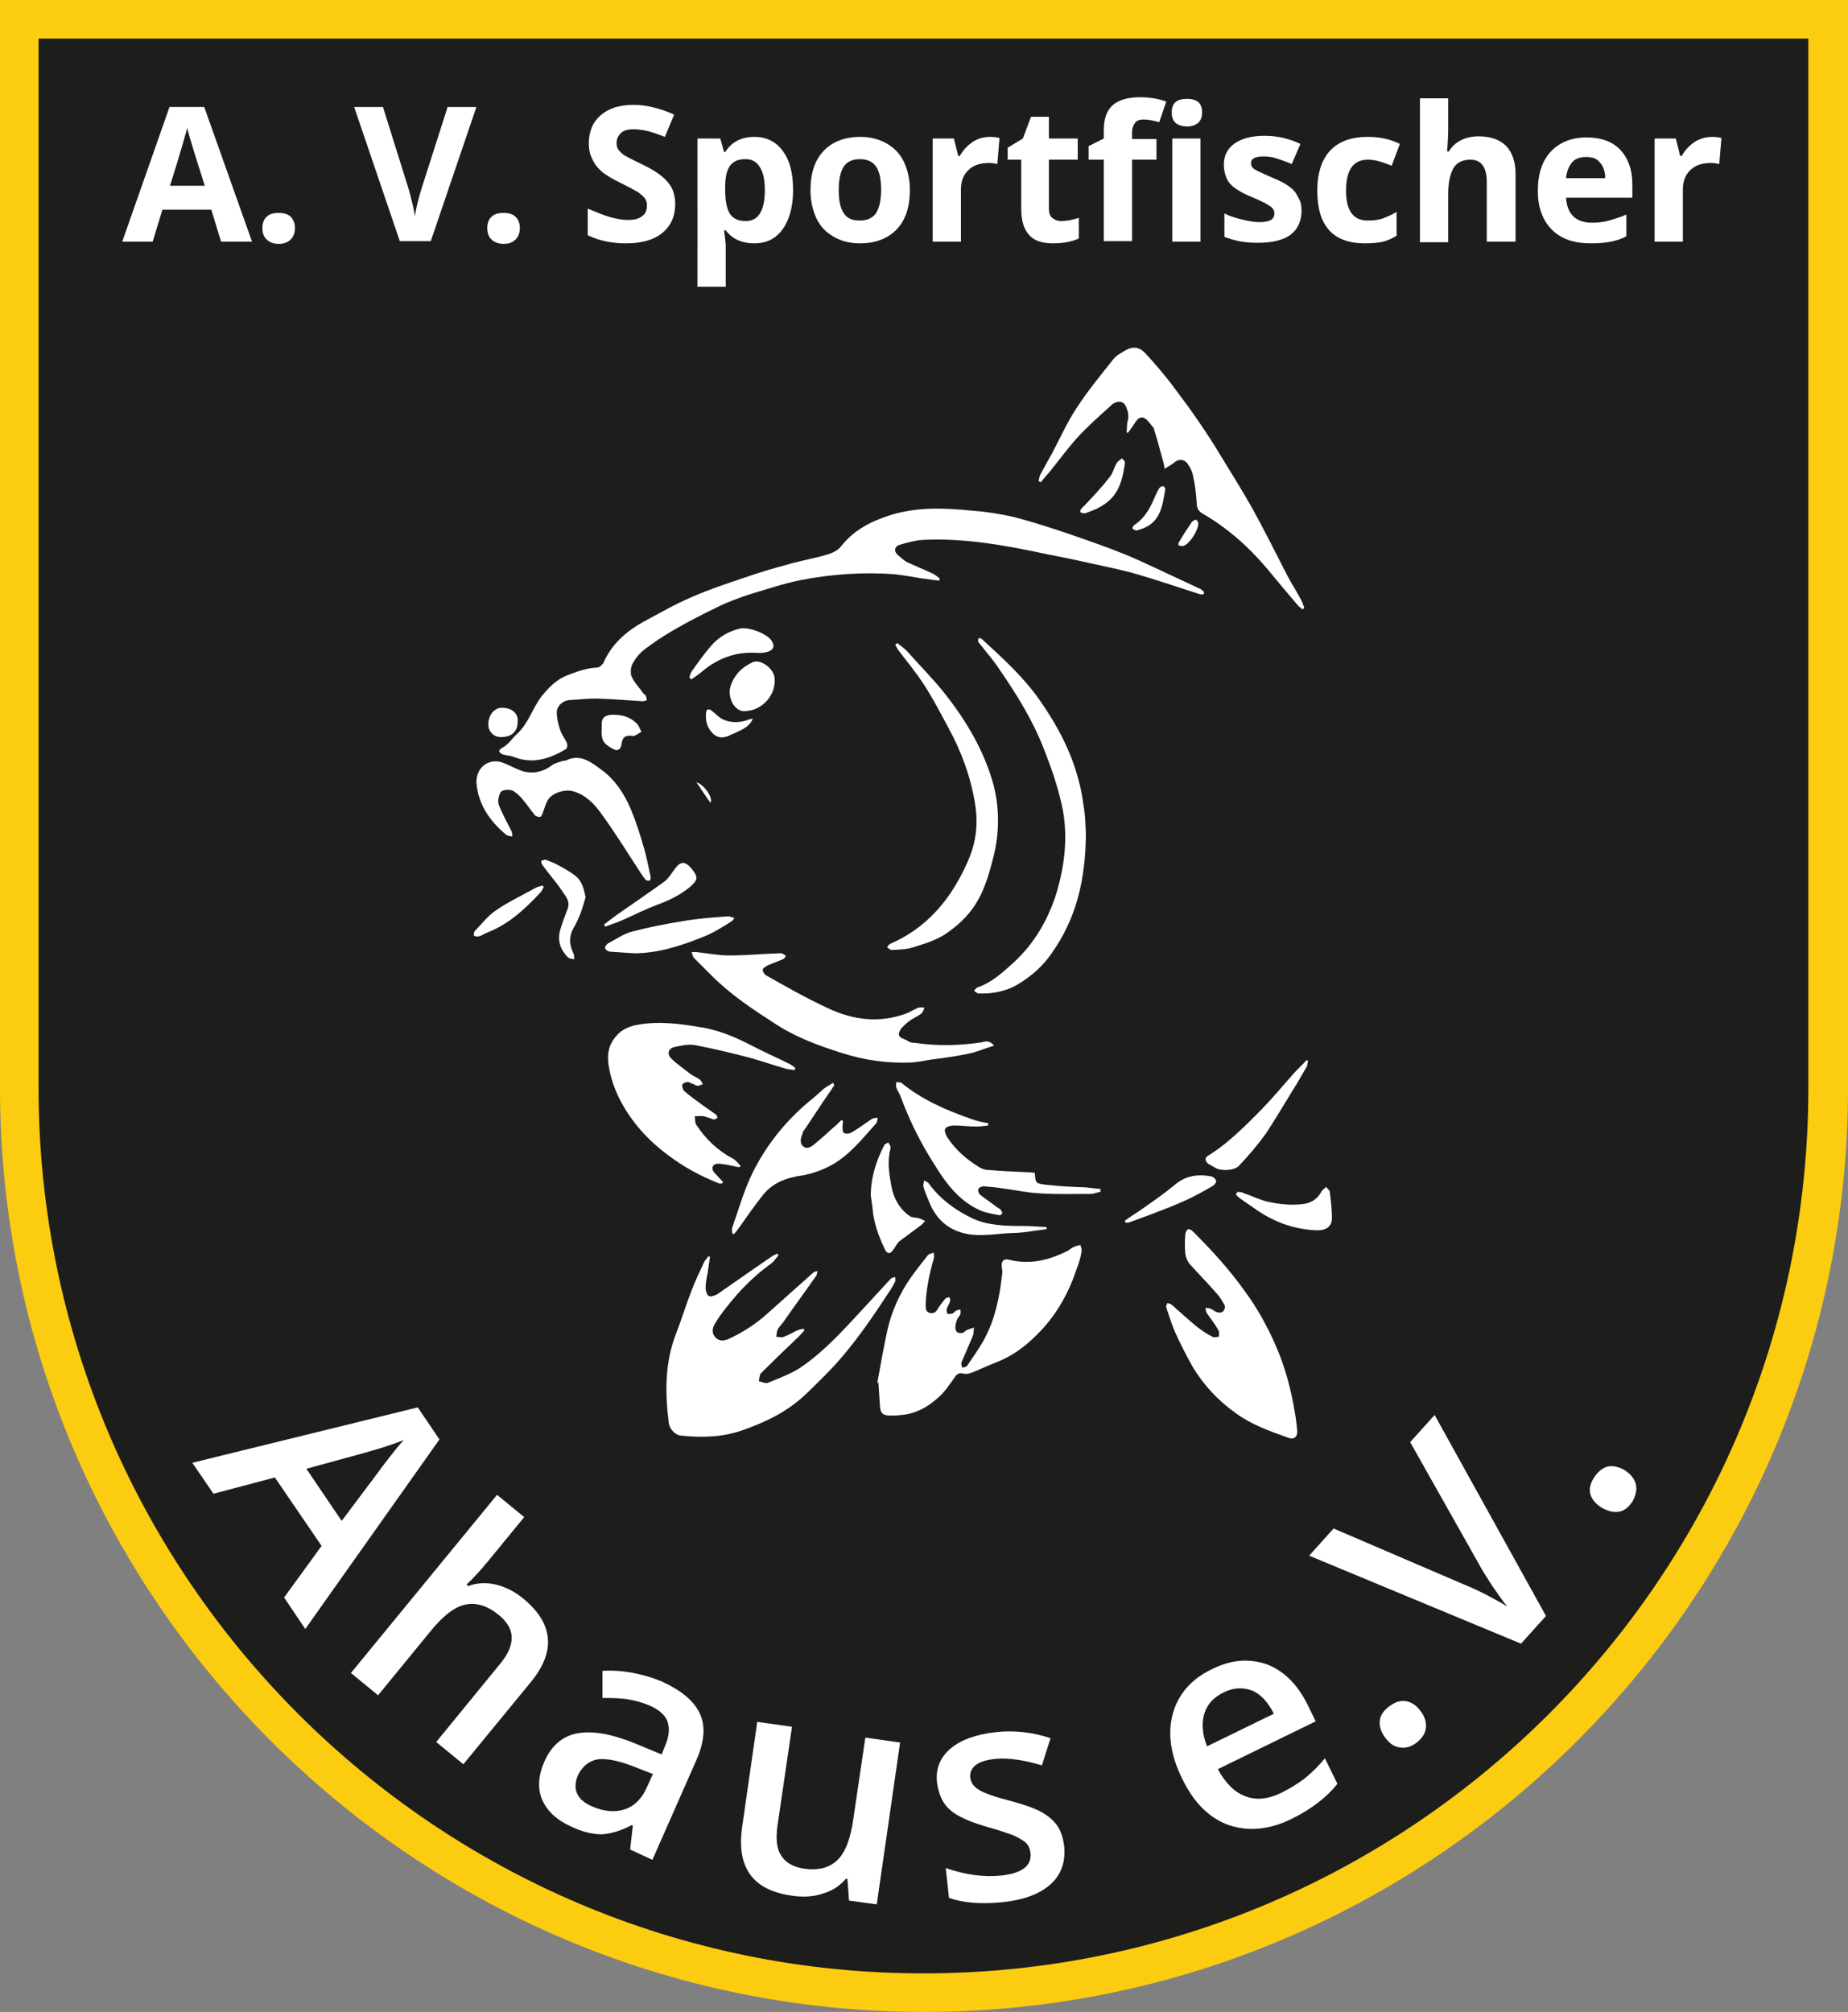 <?xml version="1.0" encoding="utf-8"?>
<!-- Generator: Adobe Illustrator 25.2.3, SVG Export Plug-In . SVG Version: 6.00 Build 0)  -->
<!DOCTYPE svg PUBLIC "-//W3C//DTD SVG 1.1//EN" "http://www.w3.org/Graphics/SVG/1.1/DTD/svg11.dtd">
<svg version="1.1" id="Ebene_1" xmlns:x="http://ns.adobe.com/Extensibility/1.0/" xmlns:i="http://ns.adobe.com/AdobeIllustrator/10.0/" xmlns:graph="http://ns.adobe.com/Graphs/1.0/"
	 xmlns="http://www.w3.org/2000/svg" xmlns:xlink="http://www.w3.org/1999/xlink" x="0px" y="0px" viewBox="0 0 340.2 370.4"
	 style="enable-background:new 0 0 340.2 370.4;" xml:space="preserve">
<rect x="0" y="0" width="340.2" height="370.4" fill="#808080" stroke="none"/>
<style type="text/css">
	.st0{fill:#1D1D1B;}
	.st1{fill:#FCCC11;}
	.st2{fill:#FFFFFF;}
</style>
<g>
	<g>
		<path class="st0" d="M3.6,3.6v196.8c0,92,74.6,166.5,166.5,166.5s166.5-74.6,166.5-166.5V3.6H3.6z"/>
		<path class="st1" d="M170.1,370.4C76.3,370.4,0,294.1,0,200.3V0h340.2v200.3C340.2,294.1,263.9,370.4,170.1,370.4z M7.1,7.1v193.2
			c0,89.9,73.1,163,162.9,163c89.9,0,162.9-73.1,162.9-163V7.1H7.1z"/>
	</g>
	<g id="nznoQc.tif">
		<g>
			<path class="st2" d="M221.6,109.4c-0.2,0-0.5,0.1-0.7,0c-3.8-1.2-7.5-2.5-11.3-3.6c-3-0.9-6.2-1.5-9.3-2.2
				c-2.6-0.6-5.2-1.1-7.7-1.6c-7.5-1.6-15.1-3-22.8-2.6c-1.4,0.1-2.8,0.5-4.2,0.9c-0.9,0.3-1.1,1.1-0.4,1.8c0.6,0.5,1.2,1.1,1.8,1.4
				c1.5,0.7,3,1.3,4.5,2c0.5,0.2,1,0.6,1.5,1c0,0.1-0.1,0.3-0.1,0.4c-1-0.1-2.1-0.3-3.1-0.4c-1.8-0.3-3.5-0.6-5.3-0.8
				c-5.7-0.4-11.5,0-17.1,1.1c-3,0.6-6,1.6-9,2.5c-2.2,0.7-4.4,1.5-6.4,2.5c-2.7,1.3-5.4,2.7-8,4.2c-1.9,1.1-3.7,2.3-5.4,3.6
				c-0.9,0.7-1.7,1.7-2.2,2.7c-0.3,0.6-0.4,1.7-0.1,2.3c0.5,1.1,1.4,2,2.1,3c0.1,0.2,0.4,0.3,0.5,0.5c0.1,0.3,0.1,0.6,0.2,0.8
				c-0.3,0.1-0.5,0.2-0.8,0.2c-2.8-0.2-5.7-0.4-8.5-0.5c-1.7,0-3.4,0.2-5.1,0.3c-1.1,0.1-2.2,1.1-2.2,2.2c0,1.2,0.3,2.4,0.7,3.5
				c0.3,0.8,0.9,1.5,1.2,2.3c0.1,0.3,0,0.9-0.2,1c-3,1.8-6.1,2.8-9.5,1.5c-0.7-0.3-1.4-0.3-2.1-0.5c-0.3-0.1-0.6-0.3-0.7-0.6
				c-0.1-0.1,0.3-0.5,0.5-0.6c1.2-0.6,1.8-1.7,2.7-2.5c2.2-2,2.9-4.8,4.6-7c1.3-1.6,2.7-3.1,4.8-3.9c1.8-0.7,3.5-1.3,5.4-1.4
				c0.4,0,1-0.5,1.2-0.9c1.5-3.4,4.1-5.7,7.3-7.5c3-1.6,5.9-3.3,9-4.6c3.2-1.4,6.5-2.5,9.8-3.6c2.8-1,5.7-1.8,8.6-2.6
				c2.2-0.6,4.6-1,6.8-1.7c0.9-0.3,1.8-0.8,2.3-1.5c2.3-2.9,5.4-4.5,8.8-5.6c5-1.6,10-1.4,15.1-0.9c2.7,0.2,5.3,0.6,7.9,1.2
				c3.1,0.8,6.2,1.8,9.2,2.8c3.8,1.3,7.6,2.6,11.3,4.1c3.6,1.5,7,3.2,10.5,4.8c1.1,0.5,2.1,1,3.2,1.5c0.3,0.1,0.5,0.4,0.7,0.5
				C221.7,109.2,221.6,109.3,221.6,109.4z"/>
			<path class="st2" d="M130.7,231.4c-0.1,0.9-0.3,1.8-0.4,2.8c-0.2,1-0.4,1.9-0.4,2.9c0,0.5,0.2,1.3,0.6,1.5
				c0.3,0.2,1.1-0.1,1.5-0.3c2.3-1.6,4.6-3.2,6.9-4.8c1.2-0.8,2.3-1.6,3.5-2.4c0.2-0.1,0.5-0.2,0.7-0.3c0.1,0.1,0.2,0.2,0.2,0.3
				c-0.4,0.5-0.8,1.1-1.3,1.5c-3.8,2.7-6.8,6-9.5,9.7c-0.4,0.6-0.8,1.2-1.1,1.8c-0.3,0.7-0.3,1.5,0.3,2.1c0.6,0.7,1.4,0.7,2.2,0.4
				c2.7-1.2,5.2-2.8,7.4-4.8c2.8-2.5,5.6-5,8.4-7.5c0.2-0.2,0.5-0.2,0.8-0.3c-0.1,0.3-0.1,0.6-0.2,0.8c-2,2.9-4.1,5.7-6.1,8.6
				c-0.3,0.4-0.7,0.8-1,1.3c-0.2,0.4-0.2,0.9-0.3,1.4c0.5,0,1,0.2,1.4,0c0.8-0.3,1.5-0.7,2.3-1.1c0.4-0.2,0.9-0.3,1.3-0.4
				c0.1,0.1,0.1,0.2,0.2,0.3c-0.3,0.3-0.6,0.7-0.9,1c-2.4,2.3-4.8,4.6-7.1,6.9c-0.3,0.3-0.3,1-0.4,1.5c0.5,0.1,1.2,0.4,1.6,0.3
				c1.9-0.8,3.9-1.5,5.7-2.6c3.7-2.4,6.8-5.6,9.8-8.8c2.4-2.6,4.8-5.2,7.2-7.8c0.2-0.2,0.5-0.2,0.8-0.3c0,0.3,0.1,0.6,0,0.8
				c-0.4,0.8-0.8,1.5-1.3,2.2c-3,4.6-6.1,9.1-9.8,13.2c-1.8,1.9-3.6,3.7-5.5,5.5c-3.3,3.1-7.2,5-11.5,6.5c-3.7,1.3-7.5,1.4-11.3,1
				c-1.1-0.1-2.2-1.2-2.3-2.5c-0.7-5.6-0.7-11.1,1.4-16.4c1-2.6,1.8-5.2,2.8-7.8c0.7-1.8,1.5-3.5,2.3-5.2c0.2-0.4,0.5-0.7,0.8-1.1
				C130.4,231.3,130.6,231.3,130.7,231.4z"/>
			<path class="st2" d="M161.5,254.6c0.6-3.3,1.2-6.7,1.9-9.9c0.8-3.4,2.2-6.5,4.2-9.4c1-1.4,2.1-2.8,3.2-4.2
				c0.2-0.3,0.7-0.3,1.1-0.5c0,0.4,0.1,0.8,0,1.1c-0.8,2.8-1.4,5.6-1.5,8.5c0,0.6,0,1.3,0.7,1.5c0.7,0.2,1.2-0.1,1.5-0.7
				c0.4-0.6,0.9-1.3,1.4-1.9c0.2-0.2,0.5-0.2,0.8-0.3c0,0.2,0.2,0.5,0.1,0.7c-0.1,0.5-0.4,0.9-0.6,1.4c-0.1,0.3,0,0.6,0.1,1
				c0.3,0,0.7,0,1-0.1c0.2-0.1,0.4-0.4,0.6-0.5c0.2-0.1,0.5-0.2,0.8-0.2c0,0.3,0.1,0.6,0,0.8c-0.1,0.4-0.5,0.7-0.6,1
				c-0.2,0.6-0.4,1.2-0.3,1.8c0.1,0.7,0.9,0.9,1.5,0.6c0.2-0.1,0.3-0.3,0.5-0.4c0.4-0.2,0.9-0.3,1.4-0.5c-0.1,0.5,0,1-0.2,1.5
				c-0.7,1.7-1.4,3.3-2.1,4.9c-0.1,0.3,0.1,0.7,0.1,1c0.3-0.1,0.7-0.1,0.9-0.3c1-1.5,2.1-3,3-4.6c2.2-3.9,3-8.1,3.5-12.4
				c0.1-0.5-0.1-1-0.1-1.5c0-0.9,0.4-1.3,1.3-1.1c3.9,1,7.5,0.1,11-1.7c0.3-0.2,0.6-0.5,0.9-0.6c0.4-0.2,0.8-0.3,1.3-0.4
				c0.1,0.4,0.3,0.9,0.2,1.3c-0.2,1.1-0.5,2.1-0.9,3.1c-1.5,4.6-3.9,8.8-7.4,12.2c-2.1,2.1-4.5,3.9-7.4,5c-1.5,0.6-3,1.3-4.5,1.9
				c-0.5,0.2-1,0.3-1.5,0.2c-0.8-0.2-1.2,0-1.6,0.6c-1,1.4-1.9,2.8-3.2,3.9c-1.9,1.7-4.1,2.9-6.7,3.1c-0.7,0.1-1.4,0.1-2.1,0.1
				c-1.2,0-1.7-0.4-1.8-1.6c-0.1-1.5-0.2-3-0.3-4.6C161.7,254.6,161.6,254.6,161.5,254.6z"/>
			<path class="st2" d="M207.4,79.6c0.1-0.7,0-1.4,0.2-2.1c0.3-1,0-2-0.4-2.8c-0.4-0.9-1.6-1-2.5-0.2c-2.2,2-4.4,3.9-6.4,6.1
				c-1.8,2-3.4,4.2-5.1,6.3c-0.5,0.6-1.1,1.2-1.6,1.9c-0.1-0.1-0.2-0.1-0.4-0.2c0.1-0.4,0.1-0.8,0.3-1.2c0.7-1.3,1.4-2.6,2.1-3.8
				c1.5-2.8,2.8-5.8,4.6-8.5c2-3.1,4.4-6,6.7-8.9c0.5-0.7,1.3-1.1,2.1-1.6c1.5-0.9,2.7-0.8,3.9,0.5c1.6,1.7,3.1,3.5,4.6,5.4
				c1.8,2.4,3.6,4.8,5.3,7.3c1.3,1.9,2.6,3.9,3.8,5.9c2,3.3,4.1,6.6,6,10c2.2,4,4.3,8.2,6.4,12.3c0.8,1.5,1.7,2.9,2.5,4.4
				c0.3,0.5,0.4,1,0.6,1.5c-0.1,0.1-0.2,0.2-0.3,0.3c-0.3-0.3-0.7-0.5-1-0.9c-1.9-2.2-3.8-4.5-5.7-6.8c-3.4-4-7.3-7.4-11.8-10
				c-0.8-0.5-1-1.1-1-1.9c-0.1-1.7-0.3-3.4-0.7-5.1c-0.1-0.7-0.5-1.4-0.9-2c-0.6-1-1.7-1.1-2.6-0.3c-0.5,0.4-1.1,0.7-1.7,1.1
				c-0.1-0.6-0.2-1.2-0.4-1.8c-0.5-1.9-1-3.7-1.6-5.6c0,0,0-0.1,0-0.1c-0.6-0.6-1.1-1.6-1.9-1.9c-1-0.3-1.5,0.9-2,1.6
				c-0.3,0.4-0.6,0.9-1,1.3C207.7,79.7,207.6,79.7,207.4,79.6z"/>
			<path class="st2" d="M225.5,240.4c-0.3-0.5-0.7-1.3-1.2-1.9c-1.7-2-3.5-3.8-5.3-5.8c-0.4-0.5-0.7-1.2-0.8-1.9
				c-0.1-1.2-0.1-2.4,0-3.5c0-0.3,0.2-0.8,0.5-1c0.2-0.1,0.7,0.2,0.9,0.4c3.5,3.5,6.8,7.1,9.7,11.2c2.2,3,4,6.3,5.5,9.7
				c1.8,4.1,2.9,8.3,3.6,12.6c0.2,1.1,0.3,2.1,0.4,3.2c0.1,1.1-0.6,1.7-1.6,1.3c-3.4-1.2-6.8-2.4-9.8-4.6c-3.2-2.3-5.8-5.1-7.8-8.4
				c-1.2-2.1-2.3-4.3-3.3-6.5c-0.6-1.4-1.1-3-1.6-4.5c-0.1-0.2,0.1-0.5,0.2-0.8c0.3,0.1,0.6,0.1,0.8,0.3c1.6,1.4,3.1,2.8,4.7,4.1
				c0.9,0.7,1.8,1.3,2.8,1.8c0.3,0.2,0.8,0,1.2,0c0-0.4,0.1-0.9-0.1-1.2c-0.6-1.1-1.4-2.1-2.1-3.1c-0.2-0.3-0.2-0.6-0.3-1
				c0.4,0,0.8,0,1.1,0.2c0.4,0.2,0.7,0.5,1.1,0.6C225,241.8,225.5,241.4,225.5,240.4z"/>
			<path class="st2" d="M136.1,214.9c-1.1-0.2-2.1-0.5-3.2-0.6c-0.5-0.1-1.2-0.1-1.5,0.2c-0.5,0.5-0.2,1.1,0.3,1.6
				c0.5,0.5,0.9,1,1.4,1.5c-0.1,0.1-0.1,0.2-0.2,0.3c-0.2,0-0.5,0-0.7-0.1c-3.3-1.3-6.4-3-9.3-5.2c-2.4-1.8-4.5-3.8-6.3-6.2
				c-2.1-2.8-3.7-5.9-4.4-9.4c-0.4-1.9-0.5-3.9,0.8-5.7c1-1.5,2.5-2.3,4.2-2.6c4.1-0.8,8.2-0.2,12.3,0.5c3.3,0.6,6.2,1.9,9.1,3.4
				c2.3,1.2,4.6,2.2,6.8,3.3c0.4,0.2,0.7,0.5,1,0.7c0,0.1-0.1,0.3-0.1,0.4c-0.6-0.1-1.2-0.1-1.8-0.3c-2.5-0.7-4.9-1.6-7.4-2.2
				c-3-0.8-6.1-1.5-9.2-2.1c-1.2-0.2-2.6,0.1-3.9,0.4c-1,0.3-1.2,1.3-0.5,2c1,1,2.2,1.8,3.3,2.7c0.6,0.5,1.4,0.8,2.1,1.3
				c0.2,0.2,0.3,0.5,0.5,0.8c-0.3,0.1-0.7,0.3-1,0.3c-0.2,0-0.5-0.2-0.7-0.3c-0.4-0.1-0.8-0.4-1.1-0.4c-0.3,0-0.9,0.2-1,0.5
				c-0.1,0.3,0.1,0.8,0.3,1.1c1.1,1,2.3,1.8,3.5,2.7c0.8,0.6,1.6,1.1,2.4,1.7c0.2,0.1,0.2,0.4,0.3,0.6c-0.2,0.1-0.5,0.3-0.7,0.3
				c-0.7-0.2-1.3-0.5-1.9-0.6c-0.5-0.1-1.1,0-1.6,0c0.1,0.5,0,1.2,0.3,1.6c1.7,2.6,3.9,4.7,6.7,6.2c0.6,0.3,1,0.9,1.5,1.4
				C136.2,214.7,136.2,214.8,136.1,214.9z"/>
			<path class="st2" d="M183,192.5c-1.7,0.5-3.2,1.2-4.8,1.5c-2.3,0.5-4.7,0.8-7,1.1c-1.1,0.2-2.2,0.4-3.3,0.5
				c-4.5,0.2-8.8-0.4-13.1-1.8c-4.1-1.3-8.2-2.8-11.9-5.2c-4.2-2.7-8.3-5.4-11.8-8.9c-1.1-1.1-2.2-2.2-3.3-3.3
				c-0.3-0.3-0.3-0.7-0.5-1.1c0.4,0,0.8-0.1,1.1,0c1.9,0.2,3.9,0.6,5.8,0.6c3.1,0,6.1-0.3,9.2-0.4c0.2,0,0.4,0,0.5,0
				c0.3,0.1,0.5,0.3,0.8,0.5c-0.2,0.2-0.3,0.5-0.6,0.6c-0.9,0.4-1.8,0.7-2.7,1.1c-0.4,0.2-0.9,0.5-1,0.8c0,0.3,0.3,0.9,0.7,1.1
				c3.7,2.1,7.4,4.2,11.3,6c4.6,2.2,9.5,2.8,14.4,1c0.8-0.3,1.5-0.8,2.3-1.1c0.3-0.1,0.7,0,1.1,0c-0.2,0.4-0.3,0.9-0.6,1.1
				c-0.8,0.6-1.8,1-2.5,1.6c-0.7,0.6-1.5,1.3-1.6,2c-0.2,1,1.1,1,1.7,1.5c0.3,0.2,0.8,0.3,1.3,0.3c4.1,0.6,8.1,0.5,12.2-0.1
				C181.4,191.7,182.2,191.5,183,192.5z"/>
			<path class="st2" d="M199.9,153.2c0,4.1-0.4,8.2-1.5,12.2c-1,3.6-2.6,7-4.8,10.1c-1.5,2.2-3.5,4-5.7,5.4c-2.3,1.5-4.9,2.1-7.7,2
				c-0.3,0-0.6-0.3-0.9-0.5c0.2-0.2,0.4-0.5,0.6-0.6c2.7-0.9,4.7-2.8,6.7-4.6c3.7-3.4,6.2-7.6,7.8-12.5c1.7-5.6,2.3-11.2,1-16.8
				c-0.8-3.5-2-6.9-3.3-10.2c-2-5.1-4.9-9.8-8-14.3c-1.1-1.7-2.4-3.2-3.6-4.7c-0.1-0.2-0.3-0.3-0.4-0.5c-0.1-0.2,0-0.4,0-0.7
				c0.2,0,0.5,0,0.6,0.1c3.8,3.5,7.7,7,10.7,11.3c3.2,4.6,5.8,9.4,7.2,14.9c0.4,1.5,0.7,3.1,0.9,4.7
				C199.8,150.1,199.8,151.7,199.9,153.2z"/>
			<path class="st2" d="M165.2,118.4c0.6,0.5,1.2,0.9,1.7,1.4c2.4,2.7,5,5.3,7.2,8.1c3.9,5,7.1,10.4,8.8,16.6
				c1.1,4.3,1.1,8.8,0,13.2c-0.7,2.7-1.4,5.4-2.8,7.9c-1.3,2.4-3.2,4.3-5.4,5.9c-2,1.5-4.3,2.2-6.6,2.9c-1.2,0.4-2.6,0.4-3.9,0.5
				c-0.3,0-0.6-0.3-0.9-0.5c0.2-0.3,0.4-0.6,0.7-0.7c4.6-2,8.2-5.2,11-9.3c1.2-1.8,2.3-3.8,3.2-5.9c1.5-3.4,1.9-6.9,1.3-10.5
				c-0.8-5-2.5-9.6-4.9-14c-1.4-2.6-2.8-5.3-4.4-7.8c-1.5-2.3-3.2-4.4-4.9-6.6c-0.2-0.3-0.3-0.6-0.5-0.9
				C164.9,118.6,165.1,118.5,165.2,118.4z"/>
			<path class="st2" d="M87.7,144c0-2.9,2.5-4.6,5.1-3.5c1.2,0.5,2.3,1.1,3.5,1.5c1.9,0.5,3.7,0.1,5.3-1.1c0.5-0.4,1.3-0.6,2-0.8
				c0.2-0.1,0.4,0,0.6-0.1c2.6-1.3,4.6,0.3,6.5,1.7c2.5,1.8,4.2,4.4,5.4,7.2c1,2.4,1.8,4.9,2.5,7.4c0.5,1.7,0.8,3.5,1.2,5.2
				c0,0.2-0.1,0.6-0.2,0.6c-0.2,0.1-0.6,0-0.7-0.1c-0.4-0.4-0.6-0.8-0.9-1.2c-2.4-3.7-4.7-7.4-7.3-11c-1.3-1.8-2.8-3.4-5.1-4.1
				c-1.6-0.5-4.1,0.3-4.8,1.7c-0.4,0.7-0.6,1.5-0.9,2.3c-0.1,0.3-0.3,0.7-0.5,0.7c-0.3,0-0.8-0.1-1-0.4c-0.8-1-1.6-2.2-2.5-3.2
				c-0.5-0.5-1.1-1.1-1.7-1.3c-0.6-0.2-1.7-0.1-2,0.3c-0.4,0.6-0.6,1.7-0.4,2.3c0.6,1.6,1.5,3.2,2.3,4.8c0.2,0.3,0.2,0.7,0.2,1.1
				c-0.4-0.1-0.8-0.1-1.1-0.3C90.2,151.2,88,148.1,87.7,144z"/>
			<path class="st2" d="M181.9,207.2c-0.7,0.1-1.5,0.2-2.2,0.2c-1.4,0-2.7-0.2-4.1-0.2c-0.5,0-1.4,0.2-1.6,0.6
				c-0.2,0.4,0.1,1.1,0.4,1.6c1.5,2.3,3.6,4.1,5.9,5.5c0.5,0.3,1.1,0.5,1.7,0.5c2.4,0.2,4.7,0.3,7.1,0.4c0.5,0,0.9,0.1,1.4,0.1
				c0.1,1.8,0.1,2,2,2.2c2.4,0.3,4.9,0.4,7.4,0.5c0.9,0.1,1.8,0.2,2.7,0.3c0,0.2,0,0.3,0,0.5c-0.6,0.1-1.2,0.4-1.8,0.4
				c-3.1,0-6.2,0.1-9.3-0.1c-2.3-0.1-4.5-0.6-6.8-0.9c-1.2-0.2-2.4-0.3-3.6-0.4c-0.3,0-0.9,0.2-1,0.5c-0.1,0.4,0.1,0.9,0.4,1.1
				c1,0.8,2.1,1.5,3.1,2.3c0.2,0.1,0.4,0.2,0.6,0.4c0.2,0.2,0.3,0.5,0.3,0.7c-0.1,0.2-0.4,0.4-0.6,0.3c-1.1-0.2-2.3-0.4-3.3-0.8
				c-4-1.7-6.5-5.1-8.7-8.7c-2.5-3.9-4.5-8-6.1-12.3c-0.2-0.6-0.6-1.1-0.8-1.7c-0.1-0.3,0-0.7,0-1c0.3,0.1,0.8,0,1,0.2
				c3.8,3.1,8.2,5,12.8,6.6c1,0.4,2.1,0.6,3.2,0.8C181.9,206.8,181.9,207,181.9,207.2z"/>
			<path class="st2" d="M153.6,199.8c-0.4,0.5-0.7,1.1-1.1,1.6c-1.6,2.3-3.1,4.7-4.7,7c0,0,0,0.1,0,0.1c-0.3,0.8-0.7,1.8,0,2.5
				c0.8,0.7,1.6,0.1,2.3-0.5c1.1-0.9,2.2-1.9,3.3-2.9c0.5-0.4,1-0.9,1.5-1.4c0.1,0.1,0.2,0.1,0.3,0.2c0,0.3-0.1,0.6-0.1,0.9
				c0,0.5,0,1.2,0.3,1.3c0.4,0.2,1.1,0.1,1.5-0.2c1.2-0.7,2.4-1.6,3.6-2.4c0.3-0.2,0.7-0.2,1.1-0.2c-0.1,0.3-0.1,0.7-0.3,1
				c-2.6,2.9-5.1,6.1-8.6,7.9c-1.6,0.8-3.3,1.4-5,1.7c-3,0.4-5.6,1.4-7.4,3.8c-1.5,1.9-2.9,3.9-4.3,5.9c-0.3,0.4-0.6,0.8-0.9,1.1
				c-0.1,0-0.2-0.1-0.3-0.1c0-0.4-0.1-0.8,0-1.1c1.2-3.4,2.2-7,3.8-10.2c2.7-5.4,6.5-10,11.3-13.8c0.6-0.5,1.2-1.1,1.8-1.6
				c0.5-0.4,1.2-0.7,1.7-1.1C153.4,199.5,153.5,199.7,153.6,199.8z"/>
			<path class="st2" d="M116.7,175.5c-1.5-0.1-3-0.2-4.4-0.3c-0.3,0-0.8-0.3-0.9-0.6c-0.1-0.2,0.2-0.7,0.5-0.9
				c1.5-0.8,2.9-1.8,4.5-2.2c3-0.8,6.1-1.4,9.2-1.9c2.8-0.5,5.6-0.7,8.4-0.9c0.4,0,0.8,0.2,1.2,0.3c-0.2,0.3-0.4,0.6-0.8,0.8
				c-1.6,1-3.2,2-5,2.7C125.4,174.1,121.2,175.5,116.7,175.5z"/>
			<path class="st2" d="M240.8,195.3c-0.1,0.3-0.1,0.7-0.2,1c-0.9,1.5-1.7,3-2.6,4.4c-1.6,2.6-3.2,5.3-4.9,7.9c-1.5,2.1-3.2,4.1-5,6
				c-0.8,0.9-3.1,1-4.2,0.5c-0.5-0.3-0.9-0.5-1.4-0.8c-0.7-0.5-0.8-1.2,0-1.6c3.7-2.3,6.7-5.4,9.7-8.4c2-2.1,3.9-4.3,5.8-6.5
				c0.8-0.9,1.7-1.7,2.5-2.6C240.6,195.2,240.7,195.2,240.8,195.3z"/>
			<path class="st2" d="M160.3,220.1c0-3.3,1-6.4,2.5-9.3c0.1-0.2,0.5-0.3,0.7-0.5c0.1,0.2,0.3,0.4,0.4,0.7c0.1,0.2,0,0.4,0,0.6
				c-0.6,2.3-0.2,4.6,0.2,6.8c0.4,2.2,1.5,4.2,3.4,5.5c0.4,0.3,1.2,0.2,1.7,0.4c0.4,0.1,0.7,0.3,1.1,0.5c-0.3,0.3-0.5,0.6-0.8,0.8
				c-1.3,1-2.6,1.9-3.9,2.9c-0.5,0.4-0.7,1-1.1,1.5c-0.2,0.3-0.5,0.7-0.9,0.7c-0.2,0-0.6-0.4-0.7-0.7c-1.2-2.5-2.1-5-2.3-7.8
				C160.5,221.5,160.4,220.8,160.3,220.1z"/>
			<path class="st2" d="M227.8,219.4c0.3,0.1,0.7,0,1,0.2c1.5,0.5,2.9,1.2,4.4,1.6c2.3,0.5,4.7,0.8,7.1,0.4c1.4-0.3,2.4-1.1,3-2.3
				c0.2-0.3,0.6-0.5,0.8-0.8c0.2,0.3,0.7,0.6,0.7,0.9c0.2,1.6,0.4,3.3,0.4,4.9c0,1.5-1.1,2.2-2.6,2.2c-4.1-0.1-7.8-1.4-11.2-3.7
				c-1.1-0.8-2.2-1.5-3.3-2.3c-0.2-0.2-0.4-0.4-0.6-0.6C227.7,219.6,227.8,219.5,227.8,219.4z"/>
			<path class="st2" d="M137.4,130.9c-2.1,0.4-3.6-2.5-2.9-4.6c0.7-2.1,2.1-3.5,4.1-4.4c1.4-0.6,3.8,1.1,4,2.9
				C142.9,127.9,140.4,130.7,137.4,130.9z"/>
			<path class="st2" d="M192.7,226.3c-2.1,0.2-4.3,0.7-6.4,0.7c-3,0.1-6,0.8-9,0c-3-0.8-5-2.7-6.2-5.6c-0.4-1-0.8-1.9-1.1-2.9
				c-0.1-0.4,0.1-0.8,0.1-1.2c0.3,0.2,0.7,0.3,0.9,0.6c2.1,2.9,4.9,4.9,8,6.4c2.8,1.3,6,1.4,9.1,1.4c1.5,0,3,0.1,4.5,0.2
				C192.7,226,192.7,226.1,192.7,226.3z"/>
			<path class="st2" d="M126.9,124.7c0.1-0.3,0.2-0.6,0.3-0.9c1.2-1.7,2.4-3.4,3.7-4.9c1.4-1.6,3.2-2.7,5.4-3.2
				c1.5-0.3,4.8,0.9,5.7,2.2c0.7,1,0.4,1.8-0.7,2.1c-0.6,0.2-1.2,0.2-1.8,0.2c-3.8-0.3-7.2,0.9-10.1,3.3c-0.7,0.6-1.4,1.1-2.2,1.6
				C127.1,124.9,127,124.8,126.9,124.7z"/>
			<path class="st2" d="M107.8,165.2c-0.2,0.7-0.5,1.7-0.8,2.6c-0.4,1.1-0.9,2.2-1.5,3.2c-0.8,1.5-0.7,3,0.1,4.6
				c0.1,0.3,0.1,0.7,0.1,1c-0.4-0.1-0.8-0.1-1.1-0.3c-1.4-1.4-2-3-1.5-5c0.4-1.4,0.9-2.7,1.4-4c0.5-1.3-0.3-2.2-0.9-3.1
				c-1.1-1.7-2.5-3.2-3.7-4.9c-0.2-0.2-0.2-0.5-0.3-0.8c0.3-0.1,0.7-0.3,0.9-0.2c0.8,0.3,1.6,0.6,2.3,1c1.1,0.6,2.2,1.2,3.2,2
				C107.1,162.2,107.5,163.6,107.8,165.2z"/>
			<path class="st2" d="M111.2,170.2c0.7-0.5,1.4-1.1,2.1-1.6c3-2.1,6.1-4.2,9-6.3c0.8-0.6,1.3-1.5,1.9-2.3c1.1-1.5,1.9-1.5,3.1-0.1
				c1.3,1.6,1.2,2.1-0.3,3.4c-1.8,1.5-3.9,2.5-6.1,3.3c-2.1,0.8-4.1,1.8-6.1,2.7c-1.1,0.5-2.3,0.9-3.4,1.3
				C111.3,170.4,111.3,170.3,111.2,170.2z"/>
			<path class="st2" d="M207.1,224.7c1.1-0.8,2.3-1.5,3.4-2.3c2-1.4,4-2.8,5.8-4.3c2-1.7,4.3-2,6.8-1.5c0.3,0.1,0.7,0.5,0.8,0.8
				c0,0.3-0.3,0.7-0.6,0.9c-1.7,1-3.5,2-5.3,2.8c-2,0.9-4.1,1.7-6.2,2.5c-1.3,0.5-2.5,0.9-3.8,1.4c-0.2,0.1-0.5,0.1-0.8,0.1
				C207.1,224.9,207.1,224.8,207.1,224.7z"/>
			<path class="st2" d="M100.1,163.3c-0.2,0.3-0.3,0.7-0.6,1c-2.9,3.1-6,6-10.1,7.5c-0.4,0.2-0.8,0.5-1.3,0.6
				c-0.3,0.1-0.6-0.1-0.9-0.1c0.1-0.3,0-0.7,0.2-0.9c1.3-1.3,2.4-2.8,3.9-3.8c2.3-1.6,4.9-2.8,7.4-4.2c0.4-0.2,0.8-0.2,1.2-0.4
				C99.9,163.1,100,163.2,100.1,163.3z"/>
			<path class="st2" d="M116.7,135.5c-1.6-0.2-2.1,0.1-2.3,1.6c-0.1,0.8-0.7,1.2-1.3,0.9c-0.8-0.4-1.8-1-2.1-1.7
				c-0.4-1-0.2-2.2-0.2-3.4c0.1-0.9,0.8-1.2,1.6-1.3c1.9-0.1,3.6,0.3,4.9,1.7c0.4,0.4,0.5,1,0.8,1.4
				C117.6,135,117.2,135.3,116.7,135.5z"/>
			<path class="st2" d="M207.1,85.1c-0.6,4.8-1.9,7.5-6.8,9.2c-0.2,0.1-0.5,0.2-0.7,0.2c-0.2,0-0.6-0.1-0.7-0.2
				c-0.1-0.1,0-0.5,0.2-0.7c0.3-0.3,0.6-0.6,0.9-0.9c1.5-1.6,3-3.2,4.3-4.9c0.6-0.7,0.8-1.8,1.3-2.6c0.2-0.3,0.6-0.5,0.9-0.8
				C206.8,84.5,207,84.9,207.1,85.1z"/>
			<path class="st2" d="M92.4,130.3c1.8,0,3,1,2.9,2.5c0,1.9-1.1,2.9-3.1,2.9c-1.3,0-2.3-1-2.3-2.3C89.9,131.6,91,130.3,92.4,130.3z
				"/>
			<path class="st2" d="M138.6,132.3c-0.7,1.6-2,2-3.2,2.6c-0.3,0.2-0.6,0.2-0.9,0.4c-1.2,0.6-2.3,0.7-3.3-0.3
				c-1.1-1.1-1.4-2.5-1.2-3.9c0.1-0.7,0.6-0.6,1.1-0.2c0.6,0.5,1.1,1,1.7,1.4c1.5,0.8,3.1,0.8,4.7,0.3
				C137.8,132.4,138.1,132.4,138.6,132.3z"/>
			<path class="st2" d="M209.2,97.7c-0.3-0.2-0.7-0.2-0.7-0.4c-0.1-0.2,0.2-0.6,0.4-0.7c1.8-1.2,2.8-3,3.6-4.9
				c0.3-0.6,0.5-1.2,0.9-1.8c0.1-0.2,0.5-0.4,0.7-0.4c0.2,0,0.5,0.5,0.4,0.7c-0.5,2.8-0.8,5.7-3.9,7
				C210.2,97.4,209.7,97.5,209.2,97.7z"/>
			<path class="st2" d="M220.6,96.3c0,1.4-1.6,3.8-2.7,4.2c-0.3,0.1-0.6,0-0.9-0.1c-0.1,0-0.1-0.5,0.1-0.7c0.7-1.2,1.5-2.4,2.3-3.6
				c0.2-0.2,0.6-0.5,0.8-0.4C220.4,95.8,220.6,96.2,220.6,96.3z"/>
			<path class="st2" d="M128.2,144c1.5,0.5,3.1,2.9,2.6,3.8C129.9,146.6,129.1,145.3,128.2,144z"/>
		</g>
	</g>
	<g>
		<path class="st2" d="M52.3,294.1l6.9-9.5L50.6,272l-11.3,3l-3.9-5.7l41.5-10.2l4,5.9l-24.7,34.9L52.3,294.1z M62.9,280l6.9-9.2
			c0.4-0.6,1.2-1.6,2.2-2.9c1-1.3,1.8-2.2,2.3-2.8c-2.1,0.9-4.5,1.6-7.3,2.4l-10.6,2.9L62.9,280z"/>
		<path class="st2" d="M85.3,324.8l-5-4.1l11.7-14.3c1.5-1.8,2.2-3.4,2.2-4.9c0-1.5-0.8-2.9-2.4-4.2c-2.1-1.7-4.1-2.3-6.1-1.9
			c-2,0.4-4.2,2.1-6.6,5.1l-9.5,11.6l-5-4.1l26.9-32.8l5,4.1l-6.8,8.3c-1.1,1.3-2.3,2.7-3.8,4.1l0.3,0.3c1.6-0.6,3.2-0.7,5-0.3
			c1.7,0.4,3.4,1.2,5,2.5c5.7,4.6,6.2,9.8,1.5,15.5L85.3,324.8z"/>
		<path class="st2" d="M116,340.5l0.5-4.4l-0.2-0.1c-2.1,1.1-3.9,1.6-5.5,1.7c-1.6,0-3.5-0.4-5.6-1.4c-2.7-1.2-4.5-2.9-5.4-5
			c-0.9-2.1-0.7-4.5,0.5-7.2c1.3-2.8,3.3-4.5,6-5c2.8-0.5,6.3,0.1,10.7,1.9l4.8,2l0.6-1.5c0.8-1.8,0.9-3.3,0.5-4.5
			c-0.4-1.2-1.5-2.2-3.3-3c-1.4-0.6-2.9-1-4.3-1.2c-1.5-0.2-2.9-0.2-4.4-0.2l0-5c1.8-0.1,3.7,0,5.7,0.4c2,0.4,3.7,0.9,5.3,1.6
			c3.5,1.6,5.8,3.5,6.9,5.8c1.1,2.3,0.9,5.1-0.5,8.4l-8.2,18.6L116,340.5z M109.1,332.6c2.1,0.9,4.1,1.1,5.9,0.5
			c1.8-0.6,3.2-2,4.1-4.1l1.1-2.4l-3.6-1.4c-2.8-1.1-5-1.5-6.6-1.3c-1.6,0.3-2.8,1.3-3.6,2.9c-0.5,1.2-0.6,2.3-0.2,3.3
			C106.6,331.1,107.6,332,109.1,332.6z"/>
		<path class="st2" d="M156.3,349.9l-0.3-4l-0.3,0c-1.1,1.3-2.5,2.2-4.2,2.7c-1.7,0.6-3.7,0.7-5.7,0.4c-3.6-0.5-6.2-1.8-7.7-3.9
			c-1.5-2.1-2-4.9-1.5-8.6l2.8-19.5l6.4,0.9l-2.7,18.4c-0.3,2.3-0.1,4.1,0.7,5.3c0.8,1.3,2.2,2.1,4.1,2.4c2.7,0.4,4.7-0.1,6.2-1.5
			c1.5-1.4,2.5-4,3-7.7l2.2-14.9l6.4,0.9l-4.3,29.8L156.3,349.9z"/>
		<path class="st2" d="M195.9,339.8c0.3,2.9-0.5,5.3-2.5,7.1c-2,1.8-5,2.9-8.9,3.3c-4,0.4-7.3,0.1-9.8-0.8l-0.6-5.5
			c3.7,1.3,7.1,1.7,10.1,1.4c3.9-0.4,5.8-1.8,5.5-4.2c-0.1-0.8-0.4-1.4-0.8-1.8c-0.5-0.5-1.3-0.9-2.3-1.4c-1.1-0.4-2.5-0.9-4.3-1.4
			c-3.6-1-6.1-2.1-7.4-3.3c-1.4-1.2-2.1-2.9-2.4-5c-0.3-2.6,0.6-4.7,2.5-6.3c1.9-1.6,4.7-2.6,8.2-3c3.5-0.4,6.9,0,10.2,1.1l-1.6,5
			c-3.4-1-6.2-1.4-8.4-1.2c-3.4,0.3-4.9,1.5-4.8,3.4c0.1,0.9,0.6,1.7,1.6,2.3c0.9,0.6,2.9,1.3,6,2.1c2.6,0.7,4.5,1.4,5.7,2.1
			c1.2,0.7,2.1,1.5,2.8,2.5C195.3,337.1,195.7,338.4,195.9,339.8z"/>
		<path class="st2" d="M237.9,334.8c-4.2,2.1-8.1,2.4-11.7,1.2c-3.6-1.3-6.4-4.1-8.5-8.4c-2.2-4.4-2.8-8.4-1.8-12.1
			c1-3.6,3.4-6.4,7.2-8.2c3.6-1.8,6.9-2,10.1-0.9c3.1,1.2,5.6,3.6,7.5,7.4l1.5,3.1l-18,8.8c1.4,2.6,3.1,4.3,5.1,5
			c2,0.8,4.3,0.5,6.7-0.7c1.6-0.8,3-1.7,4.2-2.6c1.2-1,2.5-2.2,3.7-3.7l2.3,4.7c-1.1,1.4-2.3,2.5-3.6,3.5
			C241.3,332.9,239.7,333.9,237.9,334.8z M225.2,311.6c-1.8,0.9-3,2.2-3.5,3.9c-0.5,1.7-0.4,3.7,0.5,6l12.3-6
			c-1.1-2.2-2.5-3.7-4.1-4.3C228.7,310.6,227,310.7,225.2,311.6z"/>
		<path class="st2" d="M255,319.9c-0.8-1.1-1.1-2.1-1-3.1c0.1-1,0.7-1.9,1.8-2.7c1.1-0.8,2.1-1.1,3.1-0.9c1,0.2,1.9,0.8,2.6,1.8
			c0.8,1,1.1,2.1,1,3.1c-0.1,1-0.7,1.9-1.7,2.7c-1,0.8-2.1,1.1-3.1,0.9C256.7,321.6,255.8,321,255,319.9z"/>
		<path class="st2" d="M259.6,265.5l4.5-5l20.5,37l-4.6,5.1l-39-16.2l4.5-5l24,10.3c1.2,0.5,2.6,1.1,4.3,2c1.7,0.9,3,1.6,3.7,2.1
			c-0.9-1.1-1.8-2.4-2.9-4c-1-1.6-1.8-2.8-2.2-3.6L259.6,265.5z"/>
		<path class="st2" d="M294.9,277.6c-1.1-0.7-1.8-1.5-2.1-2.4c-0.3-1-0.1-2,0.6-3.1c0.7-1.1,1.5-1.8,2.5-2.1c1-0.2,2,0,3.1,0.6
			c1.1,0.7,1.8,1.5,2.1,2.5c0.3,1,0.1,2-0.5,3.2c-0.7,1.1-1.5,1.8-2.5,2C297.1,278.5,296,278.2,294.9,277.6z"/>
	</g>
	<g>
		<path class="st2" d="M40.7,44.5l-1.8-5.9h-9l-1.8,5.9h-5.6l8.7-24.8h6.4l8.8,24.8H40.7z M37.7,34.2c-1.7-5.3-2.6-8.3-2.8-9
			c-0.2-0.7-0.4-1.3-0.4-1.7c-0.4,1.4-1.4,5-3.2,10.7H37.7z"/>
		<path class="st2" d="M48.3,42c0-0.9,0.3-1.7,0.8-2.1c0.5-0.5,1.2-0.7,2.2-0.7c0.9,0,1.7,0.2,2.2,0.7c0.5,0.5,0.8,1.2,0.8,2.1
			c0,0.9-0.3,1.6-0.8,2.1c-0.5,0.5-1.2,0.8-2.2,0.8c-0.9,0-1.7-0.3-2.2-0.8C48.6,43.7,48.3,42.9,48.3,42z"/>
		<path class="st2" d="M82.4,19.7h5.3l-8.4,24.7h-5.7l-8.4-24.7h5.3l4.6,14.7c0.3,0.9,0.5,1.9,0.8,3c0.3,1.2,0.4,2,0.5,2.4
			c0.1-1,0.5-2.9,1.3-5.4L82.4,19.7z"/>
		<path class="st2" d="M89.7,42c0-0.9,0.3-1.7,0.8-2.1c0.5-0.5,1.2-0.7,2.2-0.7c0.9,0,1.7,0.2,2.2,0.7c0.5,0.5,0.8,1.2,0.8,2.1
			c0,0.9-0.3,1.6-0.8,2.1c-0.5,0.5-1.2,0.8-2.2,0.8c-0.9,0-1.7-0.3-2.2-0.8C90,43.7,89.7,42.9,89.7,42z"/>
		<path class="st2" d="M124.3,37.6c0,2.2-0.8,4-2.4,5.3c-1.6,1.3-3.8,1.9-6.7,1.9c-2.6,0-5-0.5-7-1.5v-4.9c1.7,0.7,3.1,1.3,4.2,1.6
			c1.2,0.3,2.2,0.5,3.2,0.5c1.1,0,2-0.2,2.6-0.7c0.6-0.4,0.9-1.1,0.9-2c0-0.5-0.1-0.9-0.4-1.3c-0.3-0.4-0.7-0.7-1.2-1.1
			c-0.5-0.3-1.6-0.9-3.2-1.7c-1.5-0.7-2.6-1.4-3.4-2c-0.8-0.7-1.4-1.4-1.8-2.3c-0.5-0.9-0.7-1.9-0.7-3c0-2.2,0.7-3.9,2.2-5.2
			c1.5-1.3,3.5-1.9,6.1-1.9c1.3,0,2.5,0.2,3.7,0.5s2.4,0.7,3.7,1.3l-1.7,4.1c-1.3-0.5-2.4-0.9-3.3-1.1c-0.9-0.2-1.7-0.3-2.5-0.3
			c-1,0-1.8,0.2-2.3,0.7c-0.5,0.5-0.8,1.1-0.8,1.8c0,0.5,0.1,0.9,0.3,1.2c0.2,0.3,0.6,0.7,1,1c0.5,0.3,1.6,0.9,3.3,1.7
			c2.3,1.1,3.9,2.2,4.8,3.3C123.9,34.6,124.3,36,124.3,37.6z"/>
		<path class="st2" d="M138.8,44.8c-2.2,0-4-0.8-5.2-2.4h-0.3c0.2,1.6,0.3,2.5,0.3,2.7v7.7h-5.2V25.5h4.2l0.7,2.5h0.2
			c1.2-1.9,3-2.8,5.4-2.8c2.2,0,4,0.9,5.2,2.6c1.3,1.7,1.9,4.1,1.9,7.2c0,2-0.3,3.8-0.9,5.3c-0.6,1.5-1.4,2.6-2.5,3.4
			S140.2,44.8,138.8,44.8z M137.2,29.3c-1.3,0-2.2,0.4-2.8,1.2c-0.6,0.8-0.9,2.1-0.9,3.9v0.6c0,2,0.3,3.5,0.9,4.4
			c0.6,0.9,1.6,1.3,2.9,1.3c2.3,0,3.5-1.9,3.5-5.7c0-1.9-0.3-3.3-0.9-4.2C139.3,29.8,138.5,29.3,137.2,29.3z"/>
		<path class="st2" d="M167.5,35c0,3.1-0.8,5.5-2.4,7.2s-3.9,2.6-6.8,2.6c-1.8,0-3.4-0.4-4.8-1.2c-1.4-0.8-2.5-1.9-3.2-3.4
			c-0.7-1.5-1.1-3.2-1.1-5.2c0-3.1,0.8-5.5,2.4-7.2c1.6-1.7,3.9-2.6,6.8-2.6c1.8,0,3.4,0.4,4.8,1.2c1.4,0.8,2.5,1.9,3.2,3.4
			S167.5,33,167.5,35z M154.4,35c0,1.9,0.3,3.3,0.9,4.2c0.6,1,1.6,1.4,3,1.4c1.4,0,2.4-0.5,3-1.4c0.6-1,0.9-2.4,0.9-4.3
			c0-1.9-0.3-3.3-0.9-4.2s-1.6-1.4-3-1.4c-1.4,0-2.4,0.5-3,1.4C154.7,31.7,154.4,33.1,154.4,35z"/>
		<path class="st2" d="M182.3,25.2c0.7,0,1.3,0.1,1.7,0.2l-0.4,4.8c-0.4-0.1-0.9-0.2-1.5-0.2c-1.6,0-2.9,0.4-3.8,1.3
			c-0.9,0.8-1.4,2-1.4,3.6v9.6h-5.2V25.5h3.9l0.8,3.2h0.3c0.6-1.1,1.4-1.9,2.4-2.6C180,25.5,181.1,25.2,182.3,25.2z"/>
		<path class="st2" d="M195.4,40.7c0.9,0,2-0.2,3.2-0.6v3.8c-1.3,0.6-2.9,0.9-4.7,0.9c-2.1,0-3.6-0.5-4.5-1.6
			c-0.9-1-1.4-2.6-1.4-4.7v-9.1h-2.5v-2.2l2.8-1.7l1.5-4h3.3v4h5.3v3.9h-5.3v9.1c0,0.7,0.2,1.3,0.6,1.6
			C194.2,40.5,194.7,40.7,195.4,40.7z"/>
		<path class="st2" d="M212.9,29.4h-4.5v15h-5.2v-15h-2.8v-2.5l2.8-1.4v-1.4c0-2.2,0.5-3.7,1.6-4.7c1.1-1,2.8-1.5,5.1-1.5
			c1.8,0,3.4,0.3,4.8,0.8l-1.3,3.8c-1-0.3-2-0.5-2.9-0.5c-0.7,0-1.3,0.2-1.6,0.7c-0.3,0.4-0.5,1-0.5,1.7v1.2h4.5V29.4z M215.7,20.7
			c0-1.7,0.9-2.5,2.8-2.5c1.9,0,2.8,0.8,2.8,2.5c0,0.8-0.2,1.4-0.7,1.9c-0.5,0.4-1.2,0.7-2.1,0.7C216.6,23.2,215.7,22.4,215.7,20.7z
			 M221,44.5h-5.2V25.5h5.2V44.5z"/>
		<path class="st2" d="M239.6,38.8c0,1.9-0.7,3.4-2,4.4c-1.3,1-3.4,1.5-6,1.5c-1.4,0-2.5-0.1-3.5-0.3c-1-0.2-1.9-0.5-2.7-0.8v-4.3
			c1,0.5,2,0.8,3.2,1.1s2.3,0.5,3.2,0.5c1.9,0,2.8-0.5,2.8-1.6c0-0.4-0.1-0.7-0.4-1c-0.2-0.3-0.7-0.5-1.3-0.9
			c-0.6-0.3-1.4-0.7-2.4-1.1c-1.5-0.6-2.5-1.2-3.2-1.7c-0.7-0.5-1.2-1.1-1.5-1.8c-0.3-0.7-0.5-1.5-0.5-2.5c0-1.7,0.7-3,2-3.9
			c1.3-0.9,3.1-1.4,5.5-1.4c2.3,0,4.5,0.5,6.6,1.5l-1.6,3.7c-0.9-0.4-1.8-0.7-2.7-1c-0.8-0.3-1.7-0.4-2.5-0.4
			c-1.5,0-2.3,0.4-2.3,1.2c0,0.5,0.2,0.9,0.7,1.2c0.5,0.3,1.6,0.8,3.2,1.5c1.5,0.6,2.6,1.2,3.2,1.7c0.7,0.5,1.2,1.1,1.5,1.8
			C239.5,37.1,239.6,37.9,239.6,38.8z"/>
		<path class="st2" d="M251.3,44.8c-5.9,0-8.8-3.2-8.8-9.7c0-3.2,0.8-5.7,2.4-7.4c1.6-1.7,3.9-2.5,6.9-2.5c2.2,0,4.1,0.4,5.9,1.3
			l-1.5,4c-0.8-0.3-1.6-0.6-2.3-0.8c-0.7-0.2-1.4-0.3-2.1-0.3c-2.7,0-4,1.9-4,5.7c0,3.7,1.3,5.5,4,5.5c1,0,1.9-0.1,2.8-0.4
			c0.8-0.3,1.7-0.7,2.5-1.2v4.4c-0.8,0.5-1.7,0.9-2.5,1.1C253.7,44.7,252.6,44.8,251.3,44.8z"/>
		<path class="st2" d="M278.9,44.5h-5.2v-11c0-2.7-1-4.1-3-4.1c-1.4,0-2.5,0.5-3.1,1.5c-0.6,1-1,2.6-1,4.8v8.9h-5.2V18.1h5.2v5.4
			c0,0.4,0,1.4-0.1,2.9l-0.1,1.5h0.3c1.1-1.8,3-2.8,5.5-2.8c2.2,0,3.9,0.6,5.1,1.8c1.1,1.2,1.7,2.9,1.7,5.1V44.5z"/>
		<path class="st2" d="M292.8,44.8c-3,0-5.4-0.8-7.1-2.5c-1.7-1.7-2.6-4.1-2.6-7.1c0-3.2,0.8-5.6,2.4-7.3c1.6-1.7,3.8-2.6,6.6-2.6
			c2.7,0,4.8,0.8,6.2,2.3s2.2,3.6,2.2,6.3v2.5h-12.2c0.1,1.5,0.5,2.6,1.3,3.4c0.8,0.8,2,1.2,3.4,1.2c1.1,0,2.2-0.1,3.2-0.4
			s2.1-0.6,3.2-1.1v4c-0.9,0.5-1.9,0.8-2.9,1C295.5,44.7,294.2,44.8,292.8,44.8z M292,28.9c-1.1,0-2,0.3-2.6,1
			c-0.6,0.7-1,1.7-1.1,2.9h7.2c0-1.3-0.4-2.3-1-2.9C294,29.2,293.1,28.9,292,28.9z"/>
		<path class="st2" d="M315.2,25.2c0.7,0,1.3,0.1,1.7,0.2l-0.4,4.8c-0.4-0.1-0.9-0.2-1.5-0.2c-1.6,0-2.9,0.4-3.8,1.3
			c-0.9,0.8-1.4,2-1.4,3.6v9.6h-5.2V25.5h3.9l0.8,3.2h0.3c0.6-1.1,1.4-1.9,2.4-2.6C313,25.5,314.1,25.2,315.2,25.2z"/>
	</g>
</g>
</svg>
